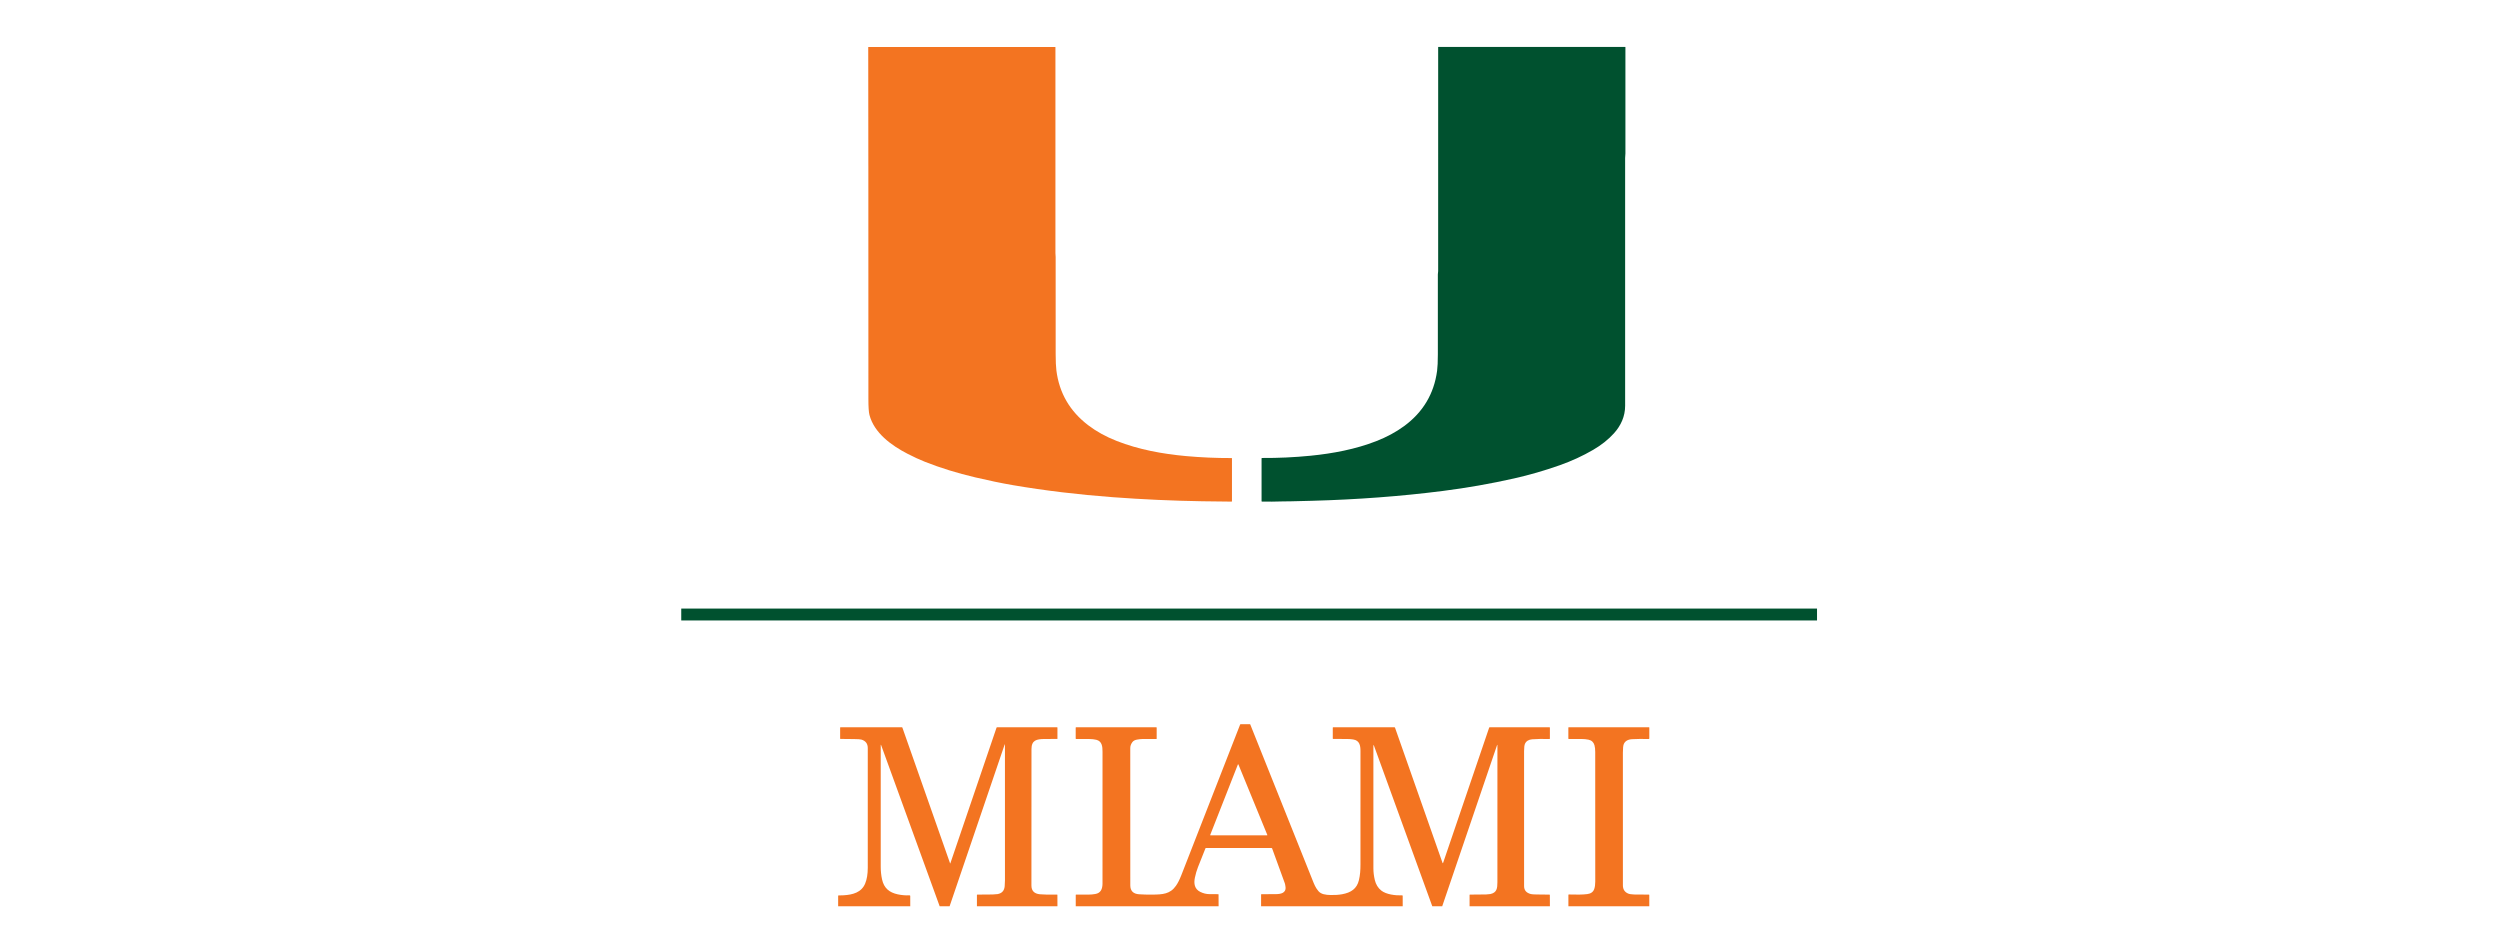 <svg width="400" height="150" viewBox="0 0 400 150" fill="none" xmlns="http://www.w3.org/2000/svg">
<path d="M209.687 72.917C213.263 72.564 216.911 71.87 220.207 70.581C221.873 69.93 223.351 69.133 224.642 68.188C227.676 65.966 229.441 63.014 229.936 59.331C230.015 58.74 230.055 57.864 230.056 56.705C230.06 51.741 230.06 47.474 230.057 43.904C230.057 43.739 230.105 43.547 230.105 43.378C230.106 32.77 230.107 20.825 230.107 7.543C230.107 7.534 230.11 7.525 230.117 7.518C230.123 7.512 230.132 7.508 230.141 7.508H260.017C260.03 7.508 260.043 7.513 260.052 7.522C260.062 7.532 260.067 7.544 260.067 7.558C260.067 13.137 260.067 18.801 260.067 24.55C260.067 24.783 260.021 25.054 260.021 25.296C260.021 47.979 260.021 61.191 260.021 64.93C260.021 66.615 259.347 68.094 258.242 69.32C257.34 70.322 256.226 71.208 254.9 71.979C253.23 72.95 251.456 73.767 249.577 74.431C247.141 75.292 244.7 75.998 242.254 76.549C238.502 77.394 234.696 78.063 230.839 78.554C224.141 79.406 217.161 79.93 209.899 80.127C207.107 80.203 205.537 80.236 205.189 80.227C205.185 80.227 204.63 80.238 203.524 80.262C202.986 80.274 202.451 80.272 201.92 80.255C201.873 80.254 201.85 80.23 201.85 80.182V73.363C201.85 73.351 201.852 73.34 201.856 73.329C201.861 73.319 201.867 73.309 201.875 73.301C201.883 73.293 201.893 73.287 201.903 73.282C201.914 73.278 201.925 73.276 201.936 73.276C204.502 73.293 207.085 73.173 209.687 72.917Z" fill="#00512F"/>
<path d="M197.044 80.259C195.395 80.246 193.832 80.227 192.357 80.202C187.61 80.124 182.852 79.908 178.083 79.554C172.525 79.142 167.19 78.499 162.078 77.626C160.267 77.316 158.255 76.9 156.041 76.379C153.145 75.697 150.463 74.867 147.998 73.89C147.126 73.545 146.182 73.11 145.167 72.584C142.632 71.272 139.864 69.273 139.113 66.387C139 65.951 138.943 65.106 138.943 63.852C138.943 40.984 138.941 28.593 138.936 26.682C138.936 26.551 138.935 26.42 138.934 26.289C138.92 24.512 138.914 18.268 138.917 7.557C138.917 7.548 138.921 7.538 138.927 7.531C138.934 7.524 138.944 7.521 138.953 7.521H168.827C168.838 7.521 168.849 7.525 168.857 7.533C168.865 7.541 168.869 7.551 168.869 7.562C168.869 18.536 168.869 29.512 168.869 40.492C168.869 40.676 168.904 40.904 168.904 41.105C168.903 47.617 168.904 52.793 168.907 56.632C168.908 57.774 168.946 58.65 169.021 59.258C169.471 62.871 171.172 65.8 174.125 68.046C175.432 69.04 176.954 69.879 178.69 70.56C182.18 71.93 186.01 72.633 189.76 72.973C192.163 73.191 194.593 73.296 197.049 73.29C197.057 73.29 197.066 73.292 197.074 73.295C197.082 73.298 197.089 73.303 197.095 73.309C197.101 73.315 197.106 73.322 197.109 73.33C197.113 73.338 197.114 73.346 197.114 73.355V80.189C197.114 80.198 197.113 80.207 197.109 80.216C197.105 80.224 197.1 80.232 197.094 80.239C197.087 80.245 197.079 80.25 197.071 80.254C197.062 80.257 197.053 80.259 197.044 80.259Z" fill="#F37421"/>
<path d="M290.724 97.371V99.274H109V97.371H290.724Z" fill="#00512F"/>
<path fill-rule="evenodd" clip-rule="evenodd" d="M247.984 145H235.132V143.203C235.132 143.158 235.155 143.136 235.199 143.136C236.755 143.13 237.615 143.122 237.779 143.112C238.127 143.091 238.354 143.07 238.461 143.047C239.487 142.822 239.583 142.147 239.584 141.173C239.586 133.837 239.587 126.535 239.588 119.268C239.588 119.119 239.565 119.115 239.517 119.256L230.755 145H229.165L219.835 119.304C219.773 119.136 219.742 119.141 219.742 119.322C219.738 125.976 219.738 132.512 219.743 138.932C219.744 139.54 219.818 140.158 219.966 140.786C220.135 141.504 220.48 142.071 221.001 142.486C221.799 143.122 223.261 143.293 224.34 143.259C224.352 143.259 224.364 143.261 224.375 143.265C224.382 143.268 224.388 143.272 224.394 143.276C224.398 143.278 224.401 143.281 224.404 143.284C224.407 143.287 224.41 143.291 224.413 143.295C224.417 143.301 224.421 143.307 224.424 143.313C224.428 143.324 224.431 143.335 224.431 143.347L224.434 145H201.774L201.775 143.139C201.775 143.095 201.797 143.073 201.842 143.072C202.069 143.069 202.831 143.066 204.13 143.061C204.876 143.059 205.811 142.909 205.681 141.895C205.645 141.617 205.609 141.428 205.572 141.328C205.293 140.558 204.616 138.7 203.541 135.754C203.525 135.708 203.491 135.685 203.441 135.685H192.95C192.91 135.685 192.883 135.703 192.869 135.74C192.093 137.692 191.694 138.695 191.673 138.75C191.469 139.269 191.305 139.829 191.181 140.429C190.987 141.37 191.118 142.242 192.039 142.7C192.531 142.944 193.03 143.064 193.535 143.06C193.646 143.059 194.101 143.062 194.9 143.068C194.945 143.068 194.968 143.091 194.968 143.136L194.977 145H172.119V143.2C172.119 143.154 172.143 143.131 172.19 143.131C172.857 143.132 173.553 143.132 174.278 143.132C174.554 143.132 174.873 143.102 175.234 143.043C176.136 142.896 176.385 142.22 176.401 141.404C176.406 141.128 176.407 134.094 176.404 120.3C176.404 119.451 176.335 118.596 175.406 118.365C175.084 118.285 174.686 118.243 174.211 118.239C173.605 118.233 172.929 118.232 172.182 118.235C172.135 118.235 172.111 118.212 172.111 118.164V116.431C172.111 116.387 172.133 116.365 172.177 116.365H185.003C185.046 116.365 185.068 116.387 185.068 116.431V118.196C185.068 118.206 185.064 118.216 185.057 118.224C185.049 118.231 185.039 118.235 185.029 118.235C184.18 118.229 183.429 118.232 182.776 118.243C182.518 118.247 182.228 118.279 181.907 118.339C181.573 118.401 181.329 118.537 181.174 118.748C180.953 119.05 180.842 119.364 180.842 119.69C180.831 130.186 180.832 137.507 180.847 141.652C180.85 142.544 181.319 143.021 182.254 143.084C182.926 143.127 183.615 143.146 184.32 143.139C186.014 143.122 187.213 143.069 188.154 141.725C188.444 141.312 188.724 140.761 188.995 140.074C189.346 139.187 192.487 131.141 198.417 115.938C198.425 115.918 198.439 115.902 198.456 115.89C198.462 115.886 198.468 115.883 198.475 115.88C198.488 115.875 198.501 115.872 198.515 115.872H199.988C199.999 115.872 200.009 115.875 200.019 115.881C200.024 115.885 200.028 115.889 200.032 115.893C200.035 115.897 200.037 115.902 200.039 115.906C203.319 124.103 206.598 132.3 209.876 140.496C209.913 140.589 209.948 140.678 209.982 140.763C210.291 141.543 210.478 142.014 210.936 142.567C211.376 143.095 212.121 143.187 212.899 143.204C213.58 143.219 214.197 143.176 214.748 143.076C216.146 142.821 217.104 142.204 217.428 140.821C217.621 140 217.675 139.227 217.675 138.296C217.674 131.366 217.675 125.324 217.676 120.169C217.678 119.282 217.533 118.474 216.511 118.314C216.198 118.265 215.897 118.24 215.607 118.24C215.111 118.24 214.345 118.235 213.31 118.227C213.267 118.227 213.245 118.206 213.245 118.163V116.431C213.245 116.387 213.267 116.365 213.311 116.365H223.108C223.157 116.365 223.19 116.389 223.205 116.435L230.8 138.048C230.835 138.147 230.869 138.147 230.902 138.048L238.267 116.421C238.272 116.404 238.282 116.391 238.296 116.381C238.31 116.371 238.326 116.365 238.343 116.365H247.917C247.961 116.365 247.983 116.387 247.983 116.431V118.163C247.983 118.219 247.955 118.246 247.899 118.244C246.84 118.212 245.924 118.226 245.151 118.286C244.589 118.331 244.206 118.567 244.002 118.995C243.902 119.202 243.852 119.601 243.852 120.193C243.847 127.389 243.848 134.586 243.854 141.783C243.854 142.442 244.215 142.864 244.939 143.049C245.09 143.089 245.394 143.111 245.851 143.115C246.798 143.125 247.484 143.132 247.909 143.139C247.954 143.139 247.976 143.162 247.976 143.206L247.984 145ZM193.634 133.588C193.631 133.595 193.63 133.602 193.631 133.61C193.631 133.614 193.632 133.617 193.633 133.621C193.634 133.624 193.636 133.628 193.638 133.63C193.64 133.633 193.642 133.636 193.644 133.638C193.646 133.64 193.648 133.641 193.649 133.642C193.651 133.643 193.652 133.644 193.654 133.645C193.661 133.649 193.668 133.651 193.676 133.651H202.728C202.735 133.651 202.742 133.649 202.749 133.645C202.755 133.642 202.761 133.637 202.765 133.63C202.769 133.624 202.772 133.617 202.773 133.61C202.773 133.606 202.773 133.602 202.772 133.598C202.772 133.594 202.771 133.591 202.77 133.588L198.147 122.317C198.144 122.309 198.138 122.301 198.13 122.296C198.129 122.295 198.127 122.294 198.126 122.293C198.125 122.293 198.123 122.292 198.122 122.292C198.117 122.289 198.111 122.288 198.104 122.288C198.095 122.288 198.086 122.291 198.079 122.296C198.071 122.301 198.065 122.309 198.062 122.317L193.634 133.588ZM169.191 145H156.308V143.204C156.308 143.159 156.33 143.137 156.375 143.137C157.977 143.124 158.794 143.117 158.826 143.116C159.208 143.1 159.469 143.08 159.609 143.056C160.301 142.933 160.681 142.518 160.749 141.809C160.778 141.505 160.793 141.191 160.793 140.867C160.796 136.094 160.796 128.859 160.791 119.163C160.791 119.047 160.773 119.044 160.735 119.153L151.937 145H150.346L140.989 119.24C140.941 119.106 140.917 119.111 140.917 119.253C140.915 124.953 140.915 131.425 140.917 138.671C140.917 139.37 140.981 140.031 141.132 140.719C141.432 142.085 142.267 142.803 143.648 143.096C144.25 143.225 144.88 143.279 145.536 143.258C145.549 143.257 145.563 143.26 145.575 143.265C145.583 143.268 145.59 143.272 145.596 143.276C145.601 143.279 145.605 143.283 145.609 143.286C145.619 143.296 145.626 143.307 145.631 143.32C145.637 143.332 145.639 143.345 145.639 143.359L145.642 145H134.104V143.338C134.104 143.292 134.126 143.27 134.172 143.27C134.428 143.27 134.692 143.262 134.964 143.246C136.432 143.161 137.834 142.799 138.427 141.364C138.703 140.695 138.842 139.852 138.844 138.833C138.853 133.063 138.852 126.681 138.843 119.687C138.842 118.981 138.496 118.528 137.806 118.328C137.65 118.284 137.276 118.258 136.684 118.252C136.255 118.248 135.852 118.243 135.476 118.239C135.122 118.235 134.791 118.232 134.484 118.228C134.442 118.228 134.421 118.206 134.421 118.164V116.43C134.421 116.387 134.443 116.365 134.487 116.365H144.306C144.323 116.365 144.339 116.37 144.353 116.38C144.36 116.385 144.367 116.392 144.372 116.4C144.377 116.406 144.38 116.412 144.382 116.419L152.01 138.126C152.011 138.131 152.014 138.135 152.019 138.139C152.021 138.14 152.023 138.141 152.025 138.142C152.028 138.143 152.031 138.143 152.033 138.143C152.038 138.143 152.044 138.142 152.048 138.139C152.049 138.138 152.05 138.137 152.051 138.136C152.054 138.133 152.056 138.13 152.057 138.126L159.443 116.433C159.458 116.388 159.49 116.365 159.538 116.365H169.127C169.17 116.365 169.191 116.387 169.191 116.43V118.194C169.191 118.204 169.188 118.213 169.181 118.22C169.174 118.227 169.164 118.231 169.155 118.231L167.059 118.238C165.867 118.263 165.045 118.419 165.037 119.842C165.025 121.904 165.022 129.185 165.028 141.685C165.029 142.526 165.478 142.992 166.374 143.082C166.957 143.14 167.871 143.156 169.115 143.131C169.161 143.13 169.184 143.152 169.184 143.196L169.191 145ZM250.943 145H263.888L263.886 143.204C263.886 143.16 263.864 143.138 263.82 143.137C262.311 143.128 261.548 143.122 261.531 143.12C261.46 143.114 261.389 143.11 261.319 143.106C261.027 143.087 260.75 143.069 260.526 142.978C259.952 142.745 259.664 142.303 259.664 141.654C259.658 135.789 259.657 128.717 259.661 120.438C259.662 119.743 259.709 119.285 259.801 119.064C260.01 118.573 260.455 118.308 261.138 118.27C261.894 118.228 262.778 118.219 263.791 118.242C263.859 118.242 263.892 118.209 263.892 118.142V116.423C263.892 116.384 263.873 116.365 263.835 116.365H250.996C250.956 116.365 250.936 116.385 250.936 116.426V118.165C250.936 118.213 250.959 118.236 251.006 118.236C251.746 118.233 252.422 118.233 253.036 118.238C253.443 118.24 253.816 118.277 254.155 118.348C254.653 118.453 254.972 118.745 255.111 119.224C255.195 119.518 255.237 119.878 255.235 120.303C255.228 122.488 255.23 129.408 255.241 141.064C255.241 141.544 255.185 141.94 255.075 142.25C254.908 142.72 254.531 142.989 253.943 143.058C253.222 143.143 252.247 143.163 251.017 143.117C250.968 143.116 250.943 143.139 250.943 143.188V145Z" fill="#F37421"/>
</svg>
